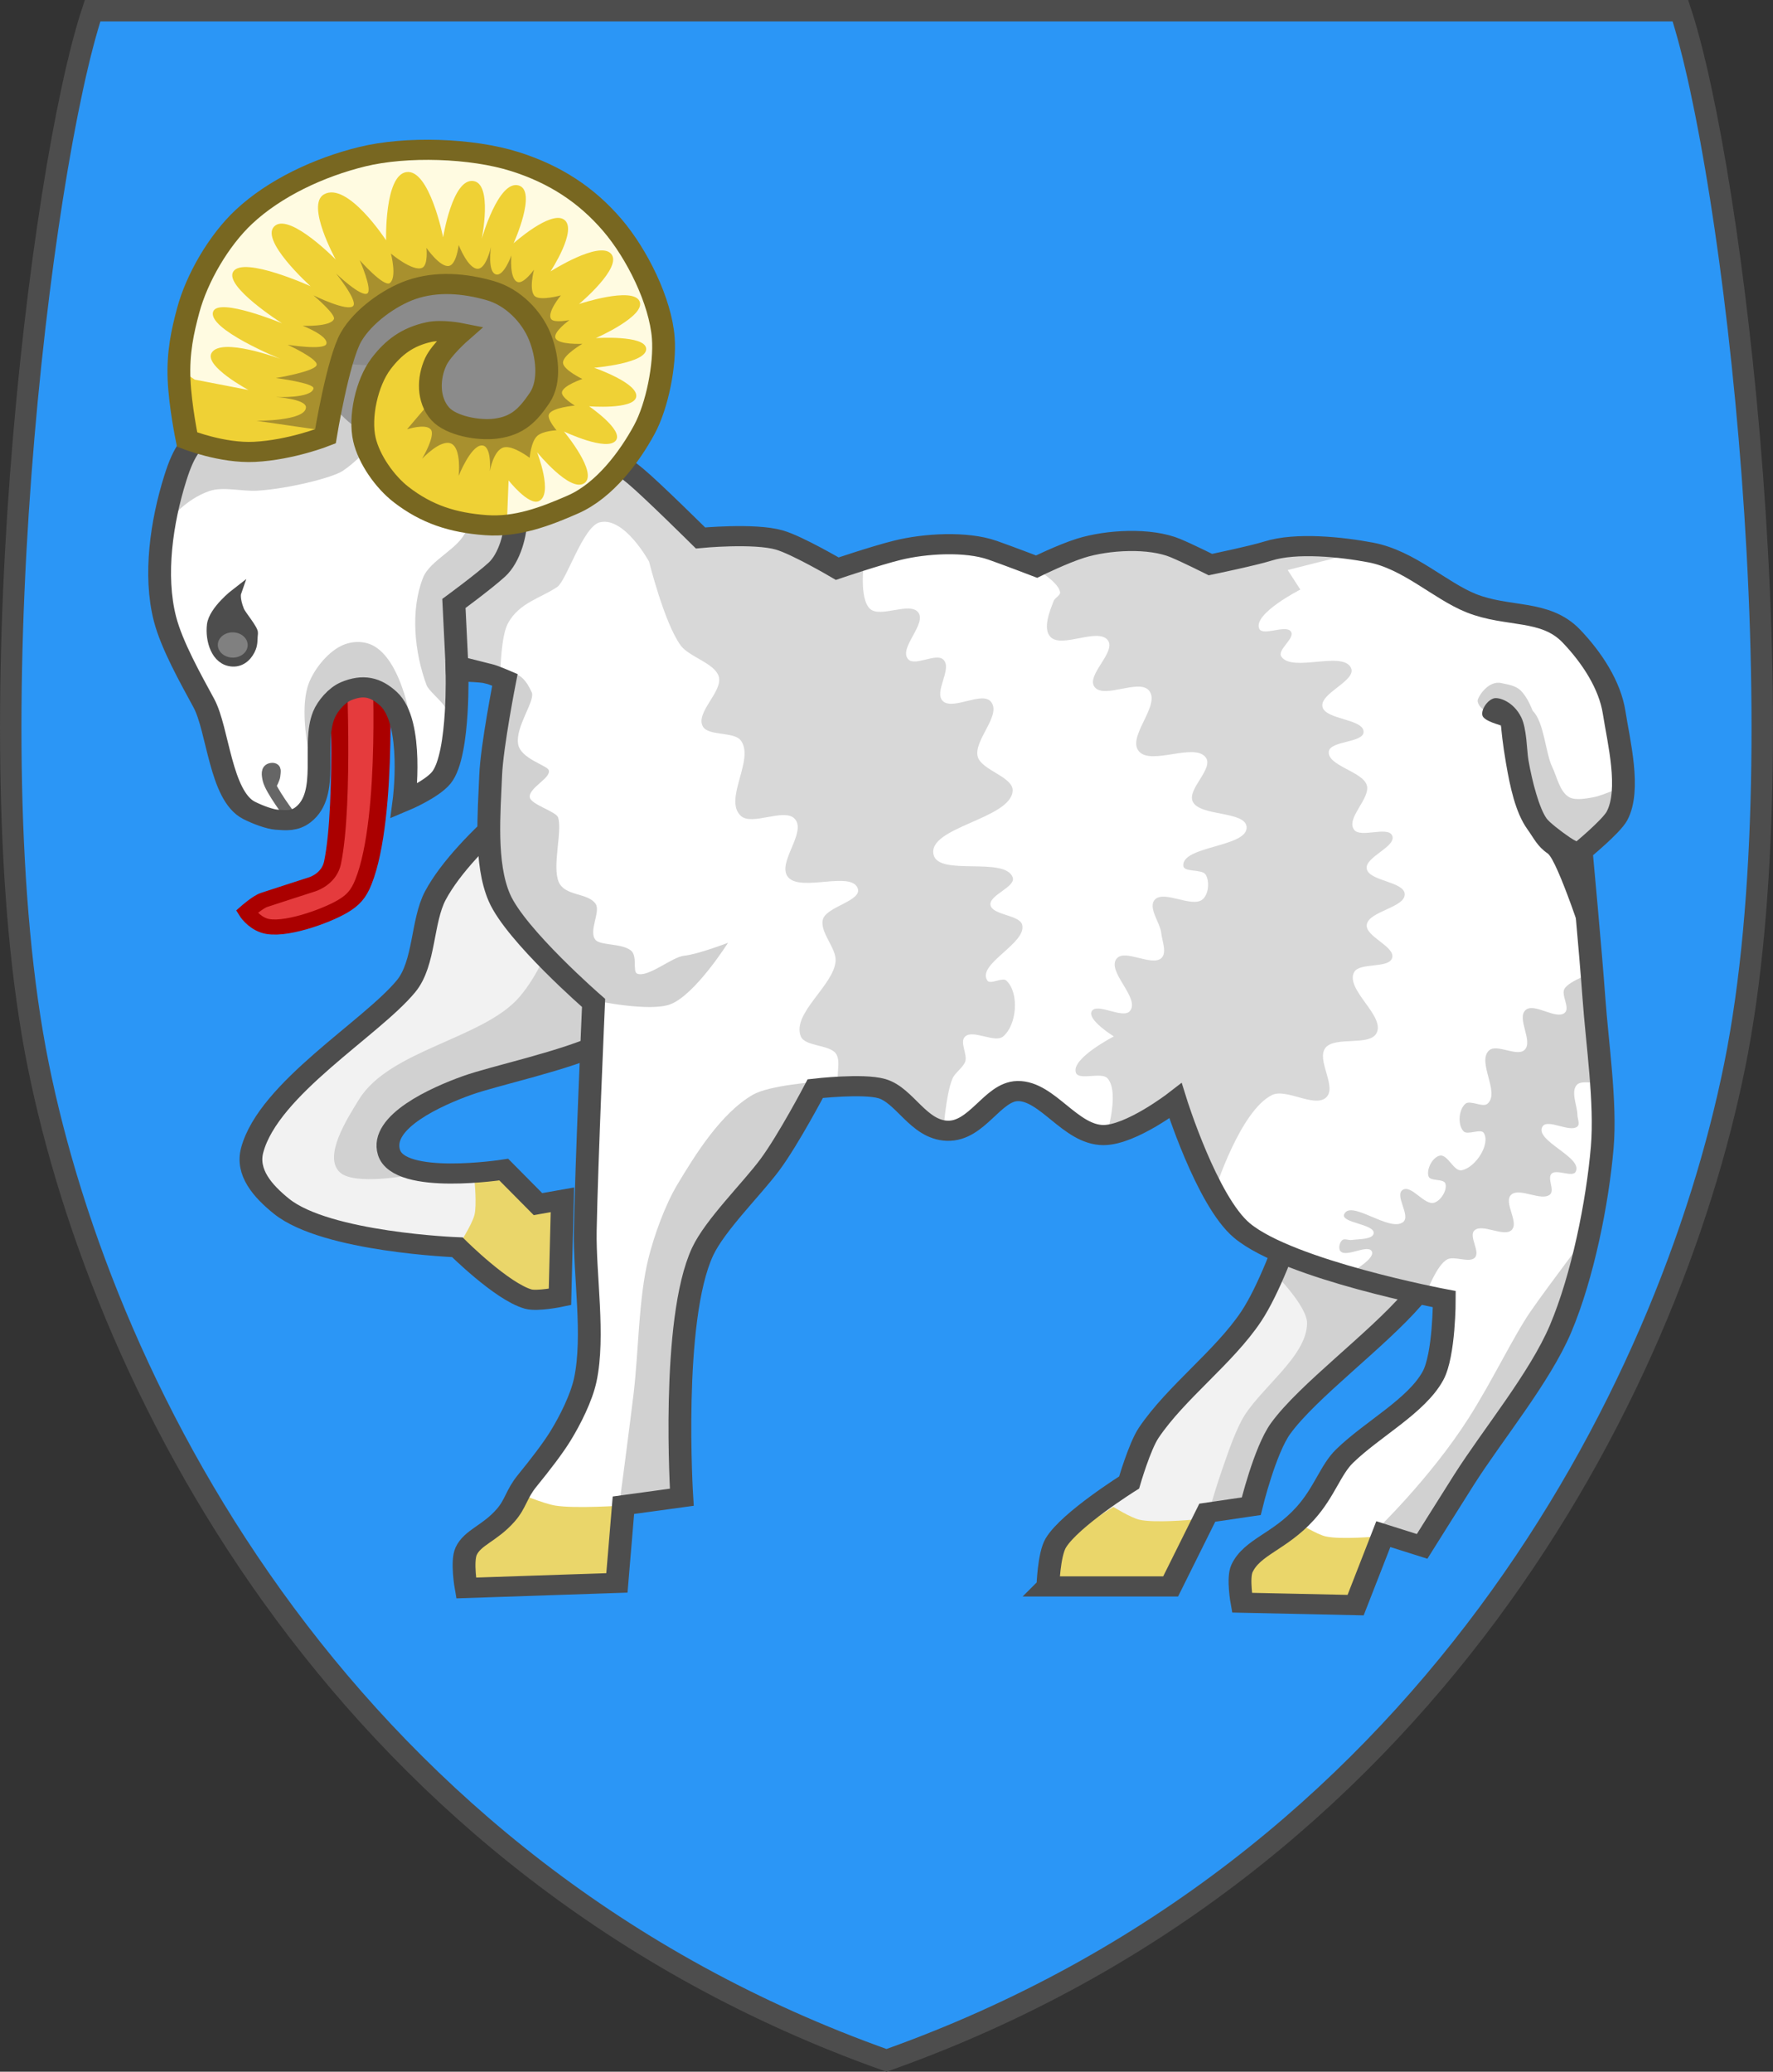<?xml version="1.0" encoding="UTF-8" standalone="no"?>
<svg
   xmlns:dc="http://purl.org/dc/elements/1.1/"
   xmlns:cc="http://creativecommons.org/ns#"
   xmlns:rdf="http://www.w3.org/1999/02/22-rdf-syntax-ns#"
   xmlns:svg="http://www.w3.org/2000/svg"
   xmlns="http://www.w3.org/2000/svg"
   xmlns:sodipodi="http://sodipodi.sourceforge.net/DTD/sodipodi-0.dtd"
   xmlns:inkscape="http://www.inkscape.org/namespaces/inkscape"
   width="506.04"
   height="591.181"
   id="svg2"
   version="1.1"
   inkscape:version="1.0.1 (c497b03c, 2020-09-10)"
   sodipodi:docname="Arms of the Faroe Islands (Sodacannic).svg">
  <rect width="100%" height="100%" fill="#333333" stroke="none"/>
  <defs
     id="defs4" />
  <sodipodi:namedview
     id="base"
     pagecolor="#f6f3f1"
     bordercolor="#666666"
     borderopacity="1.0"
     inkscape:pageopacity="0"
     inkscape:pageshadow="2"
     inkscape:zoom="0.79206826"
     inkscape:cx="227.90635"
     inkscape:cy="338.02187"
     inkscape:document-units="px"
     inkscape:current-layer="g4301"
     showgrid="false"
     showborder="true"
     inkscape:window-width="1280"
     inkscape:window-height="755"
     inkscape:window-x="0"
     inkscape:window-y="23"
     inkscape:window-maximized="1"
     showguides="true"
     inkscape:guide-bbox="true"
     fit-margin-top="0"
     fit-margin-left="0"
     fit-margin-right="0"
     fit-margin-bottom="0"
     inkscape:document-rotation="0" />
  <g
     inkscape:label="Layer 1"
     inkscape:groupmode="layer"
     id="layer1"
     transform="translate(-149.219,-237.142)">
    <g
       id="g4301"
       style="display:inline">
      <path
         sodipodi:nodetypes="czczcc"
         inkscape:connector-curvature="0"
         id="path2993"
         d="M 628.834,240.2 C 643.957,285.858 663.255,447.536 644.339,541.144 625.423,634.753 555.9,770.509 402.239,825.078 248.578,770.509 179.054,634.753 160.138,541.144 141.222,447.536 160.52,285.858 175.643,240.2 Z"
         style="color:#000000;display:inline;overflow:visible;visibility:visible;fill:#2b96f6;fill-opacity:1;stroke:#4d4d4d;stroke-width:6.115;stroke-miterlimit:4;stroke-dasharray:none;stroke-opacity:1;marker:none;enable-background:accumulate" />
      <g
         transform="matrix(3.253,0,0,2.873,-7266.787,-3706.554)"
         id="g16314"
         style="display:inline">
        <g
           id="g16308"
           style="display:inline">
          <path
             sodipodi:nodetypes="ccccssccsscsc"
             id="path16284"
             d="m 2371.686,1530.244 10.768,-10e-5 3.215,-7.322 3.858,-0.643 c 0,0 1.187,-5.547 2.572,-7.716 2.367,-3.707 8.424,-8.734 11.574,-12.86 2.598,-3.402 7.716,-12.002 7.716,-12.002 l -15.646,-4.715 c 0,0 -3.26,13.4 -6.215,18.432 -2.374,4.043 -6.608,7.542 -9.002,11.574 -0.799,1.346 -1.715,4.929 -1.715,4.929 0,0 -5.189,3.673 -6.43,6.001 -0.618,1.159 -0.695,4.321 -0.695,4.321 z"
             style="fill:#f2f2f2;fill-opacity:1;fill-rule:evenodd;stroke:none" />
          <path
             style="display:inline;fill:#ead66a;fill-opacity:1;fill-rule:evenodd;stroke:none"
             d="m 2384.311,1523.621 c 0,0 -3.258,0.345 -4.591,0 -0.763,-0.198 -2.296,-1.275 -2.296,-1.275 l -4.591,3.316 -0.51,4.081 10.203,1.02 z"
             id="path16296"
             sodipodi:nodetypes="csccccc" />
          <path
             sodipodi:nodetypes="cccccccsssc"
             id="path16306"
             d="m 2385.647,1523.497 4.061,-1.179 1.572,-6.551 5.896,-7.206 9.433,-10.743 -14.019,-2.882 -1.048,4.192 c 0,0 2.892,3.253 2.882,4.979 -0.02,3.384 -4.346,6.623 -5.765,9.695 -0.766,1.659 -1.435,4.016 -1.965,5.765 -0.354,1.168 -1.048,3.93 -1.048,3.93 z"
             style="fill:#d1d1d1;fill-opacity:1;fill-rule:evenodd;stroke:none" />
          <path
             sodipodi:nodetypes="ccccssccsscsc"
             id="path16292"
             d="m 2371.686,1530.244 10.768,-10e-5 3.215,-7.322 3.858,-0.643 c 0,0 1.187,-5.547 2.572,-7.716 2.367,-3.707 8.424,-8.734 11.574,-12.86 2.598,-3.402 7.716,-12.002 7.716,-12.002 l -15.646,-4.715 c 0,0 -3.26,13.4 -6.215,18.432 -2.374,4.043 -6.608,7.542 -9.002,11.574 -0.799,1.346 -1.715,4.929 -1.715,4.929 0,0 -5.189,3.673 -6.43,6.001 -0.618,1.159 -0.695,4.321 -0.695,4.321 z"
             style="display:inline;fill:none;stroke:#4d4d4d;stroke-width:2;stroke-linecap:butt;stroke-linejoin:miter;stroke-miterlimit:4;stroke-dasharray:none;stroke-opacity:1" />
        </g>
        <g
           id="g16300">
          <path
             sodipodi:nodetypes="csssccccscsssscc"
             id="path16286"
             d="m 2345.805,1466.126 c 0,0 -8.728,7.7 -13.074,10.073 -3.356,1.832 -9.559,3.297 -12.002,4.287 -2.655,1.075 -7.691,3.603 -6.858,6.644 0.91,3.324 10.073,1.714 10.073,1.714 l 3.001,3.429 2.143,-0.429 -0.214,9.645 c 0,0 -1.987,0.468 -2.786,0.214 -2.307,-0.732 -6.215,-5.144 -6.215,-5.144 0,0 -11.502,-0.489 -15.432,-4.072 -1.668,-1.521 -3.093,-3.376 -2.572,-5.573 1.448,-6.107 10.45,-12.092 13.503,-16.289 1.652,-2.271 1.375,-6.461 2.572,-9.002 2.66,-5.647 10.931,-12.431 10.931,-12.431 z"
             style="display:inline;fill:#f2f2f2;fill-opacity:1;fill-rule:evenodd;stroke:none" />
          <path
             sodipodi:nodetypes="ccccscccc"
             id="path16294"
             d="m 2328.659,1492.059 0.643,9.859 -2.572,0.429 -6.858,-5.787 c 0,0 1.27,-2.176 1.5,-3.215 0.223,-1.004 0,-3.429 0,-3.429 l 2.786,-0.857 2.572,3.429 z"
             style="display:inline;fill:#ead66a;fill-opacity:1;fill-rule:evenodd;stroke:none" />
          <path
             sodipodi:nodetypes="cssssccccccccc"
             id="path16298"
             d="m 2315.699,1489.399 c 0,0 -4.858,1.052 -6.13,-0.279 -1.502,-1.571 0.632,-5.336 1.672,-7.245 2.689,-4.938 10.919,-6.024 14.072,-10.171 1.673,-2.2 3.192,-5.874 3.204,-8.638 0.014,-3.2 -3.622,-10.031 -3.622,-10.031 l 3.901,-3.483 17.276,16.301 -11.285,9.056 -6.409,3.483 -11.564,3.762 -2.926,4.04 2.508,3.065 z"
             style="display:inline;fill:#d1d1d1;fill-opacity:1;fill-rule:evenodd;stroke:none" />
          <path
             sodipodi:nodetypes="csssccccscsssscc"
             id="path16288"
             d="m 2345.805,1466.126 c 0,0 -8.728,7.7 -13.074,10.073 -3.356,1.832 -9.559,3.297 -12.002,4.287 -2.655,1.075 -7.691,3.603 -6.858,6.644 0.91,3.324 10.073,1.714 10.073,1.714 l 3.001,3.429 2.143,-0.429 -0.214,9.645 c 0,0 -1.987,0.468 -2.786,0.214 -2.307,-0.732 -6.215,-5.144 -6.215,-5.144 0,0 -11.502,-0.489 -15.432,-4.072 -1.668,-1.521 -3.093,-3.376 -2.572,-5.573 1.448,-6.107 10.45,-12.092 13.503,-16.289 1.652,-2.271 1.375,-6.461 2.572,-9.002 2.66,-5.647 10.931,-12.431 10.931,-12.431 z"
             style="display:inline;fill:none;stroke:#4d4d4d;stroke-width:2;stroke-linecap:butt;stroke-linejoin:miter;stroke-miterlimit:4;stroke-dasharray:none;stroke-opacity:1" />
        </g>
        <g
           id="g16256"
           style="display:inline">
          <path
             sodipodi:nodetypes="cssscssscc"
             id="path16209"
             d="m 2313.124,1437.809 c 0,0 0.806,15.95 -1.498,22.474 -0.425,1.204 -0.905,1.808 -1.843,2.43 -1.466,0.973 -5.216,2.515 -6.862,1.895 -0.983,-0.37 -1.525,-1.372 -1.525,-1.372 0,0 0.972,-0.97 1.508,-1.173 0.73,-0.277 3.504,-1.288 4.237,-1.556 0.27,-0.099 1.506,-0.654 1.78,-2.16 1.097,-6.023 0.433,-20.455 0.433,-20.455 l 3.77,-0.084 z"
             style="fill:#e53b3d;fill-opacity:1;fill-rule:evenodd;stroke:#aa0000;stroke-width:1.5;stroke-linecap:butt;stroke-linejoin:miter;stroke-miterlimit:4;stroke-dasharray:none;stroke-opacity:1" />
          <path
             sodipodi:nodetypes="ccscssssssssssssscscsscsscsssssscsssscccccssscscsssscsscccccssssscsscs"
             id="path11009"
             d="m 2322.573,1439.579 c -0.66,-0.187 -2.734,-0.215 -2.734,-0.215 0,0 0.22,8.329 -1.373,10.552 -0.855,1.193 -3.277,2.342 -3.277,2.342 0,0 0.915,-7.817 -1.364,-10.178 -1.138,-1.18 -2.226,-1.447 -3.711,-0.752 -0.828,0.388 -1.64,1.482 -1.952,2.342 -1.076,2.973 0.557,7.848 -1.83,9.93 -0.743,0.648 -1.468,0.559 -2.321,0.49 -0.593,-0.048 -1.654,-0.487 -2.42,-0.929 -2.51,-1.448 -2.712,-8.032 -3.962,-10.646 -1.158,-2.42 -2.816,-5.752 -3.411,-8.368 -0.986,-4.341 -0.29,-9.655 0.898,-13.946 0.815,-2.943 1.421,-3.539 3.303,-5.604 1.801,-1.976 4.878,-4.083 7.404,-4.961 3.641,-1.267 5.794,-1.57 9.527,-0.606 6.531,1.687 15.277,6.348 20.188,10.972 1.388,1.307 5.668,6.106 5.668,6.106 0,0 4.706,-0.514 6.914,0.203 1.568,0.509 5.084,2.847 5.084,2.847 0,0 3.363,-1.292 5.287,-1.83 2.409,-0.674 6.013,-0.922 8.338,0 1.324,0.525 3.864,1.627 3.864,1.627 0,0 2.31,-1.28 3.864,-1.83 2.358,-0.835 6.079,-1.075 8.338,0 1.136,0.54 3.05,1.627 3.05,1.627 0,0 3.779,-0.888 5.043,-1.342 2.469,-0.886 6.464,-0.409 9.029,0.142 3.337,0.718 6.063,3.781 8.785,5.023 3.229,1.473 6.512,0.564 8.805,3.273 1.794,2.121 3.386,4.852 3.762,7.605 0.389,2.847 1.476,7.674 0.244,10.27 -0.5,1.053 -3.132,3.498 -3.132,3.498 0,0 0.837,10.206 1.112,14.586 0.279,4.446 1.065,10.389 0.729,14.831 -0.415,5.492 -1.722,12.831 -3.647,17.991 -1.815,4.866 -5.972,10.543 -8.509,15.074 -1.101,1.966 -3.647,6.564 -3.647,6.564 l -3.404,-1.216 -2.431,7.051 -9.968,-0.243 v -3.404 c 0,0 3.293,-2.628 5.555,-5.469 1.679,-2.109 2.214,-4.335 3.448,-5.691 2.467,-2.711 6.296,-4.964 7.749,-7.964 1.005,-2.075 0.997,-7.62 0.997,-7.62 0,0 -13.599,-2.896 -17.748,-6.808 -3.088,-2.911 -5.835,-12.886 -5.835,-12.886 0,0 -3.884,3.396 -6.321,3.397 -2.905,0 -4.924,-4.425 -7.537,-4.37 -2.198,0.047 -3.55,4.048 -6.179,3.942 -2.53,-0.102 -3.709,-3.525 -5.734,-4.185 -1.664,-0.543 -5.835,0 -5.835,0 0,0 -2.361,5.089 -3.991,7.572 -1.559,2.375 -4.811,5.99 -5.894,8.617 -2.81,6.815 -1.827,24.396 -1.827,24.396 l -5.123,0.795 -0.57,7.714 -13.229,0.504 v -3.647 c 0,0 2.072,-1.757 3.475,-3.578 0.892,-1.157 0.919,-2.086 1.883,-3.425 1.173,-1.628 2.257,-3.232 2.907,-4.424 0.863,-1.581 1.854,-3.822 2.188,-5.592 0.825,-4.372 -0.072,-10.382 0,-14.831 0.109,-6.786 0.729,-22.611 0.729,-22.611 0,0 -6.836,-6.721 -8.266,-10.454 -1.307,-3.412 -0.889,-8.504 -0.764,-12.156 0.098,-2.868 1.25,-9.482 1.25,-9.482 0,0 -1.011,-0.49 -1.472,-0.62 z"
             style="display:inline;fill:#ffffff;fill-rule:evenodd;stroke:none" />
          <g
             transform="rotate(3.822,2246.863,1449.708)"
             id="g16218">
            <path
               style="display:inline;fill:#4d4d4d;fill-opacity:1;fill-rule:evenodd;stroke:#4d4d4d;stroke-width:0.897px;stroke-linecap:butt;stroke-linejoin:miter;stroke-opacity:1"
               d="m 2299.282,1434.906 c -1.44,0.01 -2.112,-2.042 -2.046,-3.578 0.064,-1.475 1.892,-3.299 1.892,-3.299 0,0 -0.126,0.529 0.379,1.708 0.178,0.415 1.374,1.795 1.357,2.185 -0.026,0.597 0.066,0.96 -0.068,1.478 -0.187,0.721 -0.695,1.502 -1.514,1.506 z"
               id="path11011"
               sodipodi:nodetypes="cscssss" />
            <ellipse
               transform="matrix(2.091,0,0,2.75,500.738,-2484.358)"
               id="path11013"
               style="display:inline;overflow:visible;visibility:visible;fill:#808080;fill-opacity:1;fill-rule:evenodd;stroke:none;stroke-width:6;marker:none;enable-background:accumulate"
               cx="860.088"
               cy="1424.571"
               rx="0.627"
               ry="0.456" />
          </g>
          <path
             sodipodi:nodetypes="cssss"
             id="path11021"
             d="m 2305.206,1453.709 c 0,0 -1.699,-2.523 -1.911,-3.535 -0.102,-0.484 -0.204,-1.165 0.287,-1.228 0.407,-0.053 0.283,0.428 0.251,0.837 -0.016,0.206 -0.29,0.831 -0.29,0.831"
             style="fill:#808080;fill-opacity:1;fill-rule:evenodd;stroke:#666666;stroke-width:1px;stroke-linecap:butt;stroke-linejoin:miter;stroke-opacity:1" />
          <path
             sodipodi:nodetypes="csssssssssccccccccccc"
             id="path16211"
             d="m 2319.919,1445.908 c 0,0 -0.388,-1.931 -1.27,-3.232 -0.422,-0.623 -1.316,-1.459 -1.476,-1.942 -1.071,-3.252 -1.436,-7.43 -0.317,-10.666 0.625,-1.806 3.248,-2.924 3.802,-4.752 0.637,-2.106 0.271,-5.39 -0.845,-7.287 -0.91,-1.546 -3.085,-3.212 -4.858,-3.485 -1.122,-0.172 -2.928,3.262 -5.16,4.915 -0.891,0.66 -4.722,1.757 -7.429,1.949 -1.419,0.101 -3.046,-0.437 -4.268,0.044 -2.1,0.827 -3.42,2.807 -3.42,2.807 l 2.965,-9.308 6.856,-5.899 9.399,-0.845 5.069,1.69 3.485,5.808 2.006,6.125 v 4.224 l -0.422,2.64 -4.33,3.696 0.211,13.517 z"
             style="display:inline;fill:#d1d1d1;fill-opacity:1;fill-rule:evenodd;stroke:none" />
          <path
             sodipodi:nodetypes="cssscsssssssssssssscsssssssssssssssssscccssssssssssssssssssssssscccssssssssssssssssssscccccccccccccccccc"
             id="path16236"
             d="m 2323.656,1439.281 c 0,0 0.042,-3.425 0.657,-4.702 0.995,-2.066 2.921,-2.508 4.336,-3.619 0.8,-0.628 2.258,-6.001 3.716,-6.406 2.165,-0.602 4.329,3.91 4.329,3.91 0,0 1.342,6.114 2.774,8.322 0.737,1.137 2.956,1.749 3.329,3.051 0.428,1.494 -2.067,3.595 -1.387,4.993 0.473,0.973 2.728,0.487 3.329,1.387 1.246,1.869 -1.541,5.855 0,7.489 0.972,1.031 3.793,-0.799 4.715,0.277 1.142,1.333 -1.614,4.426 -0.555,5.825 1.123,1.484 5.548,-0.666 6.102,1.11 0.386,1.236 -2.715,1.801 -3.051,3.051 -0.335,1.248 1.191,2.872 1.109,4.161 -0.153,2.421 -3.865,5.204 -3.051,7.489 0.35,0.982 2.452,0.811 3.051,1.664 0.629,0.896 -0.276,2.893 0.555,3.606 0.758,0.65 2.386,-0.331 3.329,0 2.011,0.706 5.548,4.438 5.548,4.438 0,0 0.226,-3.978 0.832,-5.548 0.216,-0.56 0.936,-1.09 1.109,-1.664 0.217,-0.717 -0.53,-1.967 0,-2.497 0.706,-0.706 2.605,0.688 3.329,0 1.207,-1.149 1.426,-4.34 0.277,-5.548 -0.344,-0.362 -1.41,0.43 -1.664,0 -0.967,-1.635 3.482,-3.698 3.051,-5.548 -0.23,-0.989 -2.597,-0.941 -2.774,-1.942 -0.176,-1 2.266,-1.811 1.942,-2.774 -0.698,-2.07 -6.464,-0.086 -6.935,-2.219 -0.609,-2.761 6.814,-3.556 6.935,-6.38 0.058,-1.353 -2.687,-2.024 -3.051,-3.329 -0.456,-1.635 2.186,-4.235 1.109,-5.548 -0.791,-0.965 -3.278,0.883 -4.161,0 -0.883,-0.883 0.883,-3.278 0,-4.161 -0.647,-0.647 -2.463,0.701 -3.051,0 -0.923,-1.101 1.718,-3.585 0.832,-4.716 -0.772,-0.985 -3.254,0.585 -4.161,-0.277 -1.032,-0.981 -0.555,-4.716 -0.555,-4.716 l 5.27,-1.664 9.154,1.942 c 0,0 2.658,1.603 2.774,2.774 0.03,0.299 -0.457,0.549 -0.555,0.832 -0.354,1.026 -0.992,2.79 -0.277,3.606 0.988,1.129 4.095,-0.924 4.993,0.277 0.87,1.164 -1.978,3.55 -1.11,4.715 0.847,1.136 3.816,-0.817 4.716,0.277 1.174,1.427 -1.98,4.654 -0.832,6.103 1.09,1.376 4.812,-0.879 5.825,0.555 0.792,1.121 -1.668,3.185 -1.109,4.438 0.652,1.462 4.617,0.899 4.715,2.497 0.126,2.028 -5.756,1.863 -5.548,3.883 0.065,0.63 1.623,0.285 1.942,0.832 0.379,0.651 0.284,1.994 -0.277,2.496 -0.93,0.833 -3.354,-0.952 -4.161,0 -0.654,0.772 0.471,2.32 0.555,3.329 0.062,0.746 0.53,1.967 0,2.497 -0.824,0.824 -3.149,-0.905 -3.883,0 -1.018,1.255 2.128,4.016 1.11,5.27 -0.629,0.775 -2.89,-0.897 -3.329,0 -0.417,0.852 1.942,2.497 1.942,2.497 0,0 0,0 0,0 0,0 -3.783,2.206 -3.329,3.606 0.262,0.807 2.25,-0.113 2.774,0.555 1.182,1.508 -0.277,6.38 -0.277,6.38 l 6.38,-3.606 3.329,8.322 c 0,0 2.203,-7.861 4.993,-9.431 1.235,-0.695 3.684,1.25 4.715,0.277 1.09,-1.028 -0.887,-3.786 0,-4.993 0.826,-1.124 3.794,-0.149 4.438,-1.387 0.887,-1.704 -2.749,-4.359 -1.942,-6.103 0.455,-0.982 3.015,-0.351 3.329,-1.387 0.348,-1.149 -2.363,-2.137 -2.219,-3.329 0.163,-1.345 3.395,-1.698 3.329,-3.051 -0.061,-1.247 -3.118,-1.266 -3.329,-2.496 -0.203,-1.183 2.696,-2.227 2.219,-3.329 -0.402,-0.929 -2.773,0.292 -3.329,-0.555 -0.752,-1.148 1.476,-3.116 1.109,-4.438 -0.377,-1.361 -3.483,-1.925 -3.329,-3.329 0.118,-1.079 3.03,-0.857 3.051,-1.942 0.026,-1.315 -3.349,-1.206 -3.606,-2.497 -0.271,-1.358 3.048,-2.613 2.496,-3.883 -0.741,-1.707 -5.154,0.492 -6.103,-1.109 -0.402,-0.679 1.261,-1.834 0.832,-2.497 -0.455,-0.702 -2.478,0.505 -2.774,-0.277 -0.562,-1.487 3.606,-3.883 3.606,-3.883 l -1.11,-1.942 5.825,-1.664 -6.38,-0.832 -5.825,1.942 -4.993,-3.051 -6.38,1.387 -4.438,1.664 -8.876,-2.497 -8.599,2.497 -4.993,-3.329 -6.935,0.832 -8.322,-9.154 -8.322,4.993 v 4.993 l -4.716,4.993 v 6.935 z"
             style="fill:#d8d8d8;fill-opacity:1;fill-rule:evenodd;stroke:none" />
          <path
             sodipodi:nodetypes="ccssssc"
             id="path11023"
             d="m 2319.875,1439.684 -0.305,-7.071 c 0,0 2.608,-2.166 3.756,-3.349 1.13,-1.165 1.701,-3.588 1.675,-5.211 -0.025,-1.524 -0.705,-5.579 -1.489,-6.885 -0.868,-1.447 -2.35,-3.815 -3.84,-5.212 -2.351,-2.206 -4.66,-3.041 -4.66,-3.041"
             style="fill:none;stroke:#4d4d4d;stroke-width:2;stroke-linecap:butt;stroke-linejoin:miter;stroke-miterlimit:4;stroke-dasharray:none;stroke-opacity:1" />
          <path
             sodipodi:nodetypes="cssssssscccccc"
             id="path16243"
             d="m 2409.896,1443.165 c 0,0 -0.524,-0.435 -0.504,-0.915 0.014,-0.317 0.904,-2.042 2.098,-1.724 0.482,0.128 1.209,0.213 1.677,0.734 0.67,0.745 1.012,1.975 1.071,2.039 0.975,1.063 1.121,4.244 1.7,5.565 0.403,0.922 0.644,2.47 1.5,2.999 0.536,0.331 1.483,0.128 2.1,0 0.96,-0.199 2.999,-1.3 2.999,-1.3 l -1.1,3.899 -3.899,3.799 -2.9,-4.099 -2,-7.998 z"
             style="fill:#d1d1d1;fill-opacity:1;fill-rule:evenodd;stroke:none" />
          <path
             sodipodi:nodetypes="cscsssccsssss"
             id="path11035"
             d="m 2410.844,1442.031 c -0.584,0.144 -1.178,1.136 -1.031,1.719 0.138,0.55 1.625,0.969 1.625,0.969 0.03,0.405 0.131,1.729 0.438,3.75 0.35,2.307 0.825,4.906 1.875,6.562 0.584,0.921 0.88,1.714 1.777,2.406 0.897,0.693 3.485,9.793 3.485,9.793 l 0.335,-10.387 c 0,0 -1.045,-0.356 -1.879,-1 -0.834,-0.644 -1.796,-1.504 -2.031,-1.875 -0.631,-0.996 -1.258,-3.597 -1.594,-5.813 -0.139,-0.913 -0.138,-3.112 -0.627,-4.231 -0.697,-1.596 -1.96,-1.996 -2.373,-1.894 z"
             style="fill:#4d4d4d;fill-opacity:1;fill-rule:evenodd;stroke:none" />
          <path
             sodipodi:nodetypes="cssssccccc"
             id="path16214"
             d="m 2315.589,1450.132 c 0,0 0.531,-4.925 -0.211,-7.92 -0.437,-1.765 -1.308,-4.424 -2.851,-5.386 -0.862,-0.537 -1.962,-0.492 -2.851,0 -1.331,0.736 -2.591,2.642 -2.957,4.119 -0.955,3.849 1.056,10.772 1.056,10.772 l 0.317,-7.815 2.64,-2.746 2.957,1.162 z"
             style="fill:#d1d1d1;fill-opacity:1;fill-rule:evenodd;stroke:none" />
          <path
             sodipodi:nodetypes="cssssssssssssccsssssssssssssssssssssscc"
             id="path16238"
             d="m 2404.937,1500.992 c 0,0 0.842,-2.629 1.772,-3.222 0.613,-0.39 1.92,0.369 2.416,-0.161 0.561,-0.6 -0.581,-2.158 0,-2.739 0.683,-0.683 2.538,0.683 3.222,0 0.752,-0.752 -0.752,-2.792 0,-3.544 0.718,-0.718 2.638,0.69 3.383,0 0.462,-0.428 -0.284,-1.649 0.161,-2.094 0.446,-0.446 1.814,0.403 2.094,-0.161 0.716,-1.44 -3.671,-3.099 -2.9,-4.511 0.44,-0.806 2.412,0.649 3.061,0 0.239,-0.239 0,-0.789 0,-1.128 0,-0.918 -0.649,-2.411 0,-3.061 0.444,-0.444 2.094,0 2.094,0 l -0.644,-11.115 c 0,0 -2.135,0.813 -2.578,1.611 -0.351,0.634 0.536,1.929 0,2.416 -0.754,0.686 -2.615,-0.993 -3.383,-0.322 -0.911,0.795 0.711,3.189 -0.161,4.027 -0.662,0.636 -2.402,-0.639 -3.061,0 -1.145,1.111 0.984,4.205 -0.161,5.316 -0.416,0.404 -1.511,-0.398 -1.933,0 -0.599,0.565 -0.698,2.115 -0.161,2.739 0.348,0.405 1.516,-0.307 1.772,0.161 0.601,1.101 -0.711,3.428 -1.933,3.705 -0.707,0.161 -1.23,-1.627 -1.933,-1.45 -0.671,0.17 -1.21,1.447 -0.967,2.094 0.168,0.445 1.289,0.196 1.45,0.644 0.219,0.61 -0.354,1.721 -0.967,1.933 -0.858,0.297 -1.972,-1.775 -2.739,-1.289 -0.816,0.518 0.734,2.593 0,3.222 -1.189,1.018 -4.546,-2.248 -5.155,-0.805 -0.376,0.89 2.732,0.979 2.578,1.933 -0.098,0.603 -1.33,0.546 -1.933,0.644 -0.238,0.039 -0.623,-0.158 -0.805,0 -0.258,0.224 -0.385,0.87 -0.161,1.128 0.538,0.621 2.39,-0.744 2.739,0 0.32,0.684 -1.611,1.933 -1.611,1.933 z"
             style="fill:#d1d1d1;fill-opacity:1;fill-rule:evenodd;stroke:none" />
          <path
             sodipodi:nodetypes="cccccscsssssssssssc"
             id="path16241"
             d="m 2324.252,1439.788 -2.113,12.325 0.587,8.334 4.578,7.512 4.695,4.108 c 0,0 4.765,1.145 6.573,0.352 2.176,-0.954 5.047,-6.104 5.047,-6.104 0,0 -2.656,1.157 -3.874,1.291 -1.02,0.112 -3.195,2.231 -4.11,1.767 -0.399,-0.203 0.067,-1.74 -0.539,-2.293 -0.783,-0.714 -2.646,-0.494 -3.081,-1.026 -0.692,-0.847 0.464,-2.828 -0.017,-3.612 -0.683,-1.114 -2.705,-0.737 -3.236,-2.173 -0.587,-1.589 0.335,-5.002 -0.051,-6.396 -0.164,-0.593 -2.387,-1.289 -2.482,-2 -0.127,-0.942 1.879,-1.91 1.661,-2.695 -0.138,-0.496 -2.453,-1.125 -2.684,-2.578 -0.274,-1.724 1.521,-4.318 1.19,-5.162 -1.03,-2.62 -2.144,-1.651 -2.144,-1.651 z"
             style="fill:#d1d1d1;fill-opacity:1;fill-rule:evenodd;stroke:none" />
          <path
             sodipodi:nodetypes="csssscccccc"
             id="path16245"
             d="m 2351.415,1480.13 c 0,0 -4.165,0.333 -5.611,1.275 -2.795,1.822 -5.075,5.976 -6.632,8.927 -1.095,2.076 -2.052,5.103 -2.551,7.397 -0.849,3.906 -0.858,9.288 -1.275,13.263 -0.353,3.37 -1.275,11.223 -1.275,11.223 l 5.101,-0.765 1.02,-20.915 2.551,-5.611 5.101,-6.887 z"
             style="fill:#d1d1d1;fill-opacity:1;fill-rule:evenodd;stroke:none" />
          <path
             sodipodi:nodetypes="cccccssc"
             id="path16247"
             d="m 2400.387,1524.766 4.081,1.275 9.947,-17.089 2.551,-4.846 2.806,-9.947 c 0,0 -4.107,6.099 -5.747,8.79 -1.484,2.436 -3.366,6.927 -5.446,10.614 -3.406,6.036 -8.192,11.203 -8.192,11.203 z"
             style="fill:#d1d1d1;fill-opacity:1;fill-rule:evenodd;stroke:none" />
          <path
             sodipodi:nodetypes="ccccccsc"
             id="path16249"
             d="m 2334.326,1522.215 -0.255,8.162 h -13.518 v -3.826 l 3.826,-3.061 0.765,-2.551 c 0,0 2.268,1.081 3.316,1.275 1.73,0.321 5.866,0 5.866,0 z"
             style="fill:#ead66a;fill-opacity:1;fill-rule:evenodd;stroke:none" />
          <path
             sodipodi:nodetypes="csccccc"
             id="path16251"
             d="m 2400.642,1525.276 c 0,0 -3.258,0.345 -4.591,0 -0.763,-0.198 -2.296,-1.275 -2.296,-1.275 l -4.591,3.316 -0.51,4.081 10.203,1.02 z"
             style="fill:#ead66a;fill-opacity:1;fill-rule:evenodd;stroke:none" />
          <path
             sodipodi:nodetypes="ccsscssssssssssssscscsscsscsssssscssssccccsssscscsssscssccccsssssscsscs"
             id="path11041"
             d="m 2322.573,1439.579 c -0.66,-0.187 -2.734,-0.215 -2.734,-0.215 0,0 0.05,1.876 -0.069,4.085 -0.131,2.445 -0.467,5.299 -1.304,6.466 -0.855,1.193 -3.277,2.342 -3.277,2.342 0,0 0.915,-7.817 -1.364,-10.178 -1.138,-1.18 -2.226,-1.447 -3.711,-0.752 -0.828,0.388 -1.64,1.482 -1.952,2.342 -1.076,2.973 0.557,7.848 -1.83,9.93 -0.743,0.648 -1.468,0.559 -2.321,0.49 -0.593,-0.048 -1.654,-0.487 -2.42,-0.929 -2.51,-1.448 -2.712,-8.032 -3.962,-10.646 -1.158,-2.42 -2.816,-5.752 -3.411,-8.368 -0.986,-4.341 -0.29,-9.655 0.898,-13.946 0.815,-2.943 1.421,-3.539 3.303,-5.604 1.801,-1.976 4.878,-4.083 7.404,-4.961 3.641,-1.267 5.794,-1.57 9.527,-0.606 6.531,1.687 15.277,6.348 20.188,10.972 1.388,1.307 5.668,6.106 5.668,6.106 0,0 4.706,-0.514 6.914,0.203 1.568,0.509 5.084,2.847 5.084,2.847 0,0 3.363,-1.292 5.287,-1.83 2.409,-0.674 6.013,-0.922 8.338,0 1.324,0.525 3.864,1.627 3.864,1.627 0,0 2.31,-1.28 3.864,-1.83 2.358,-0.835 6.079,-1.075 8.338,0 1.136,0.54 3.05,1.627 3.05,1.627 0,0 3.779,-0.888 5.043,-1.342 2.469,-0.886 6.464,-0.409 9.029,0.142 3.337,0.718 6.063,3.781 8.785,5.023 3.229,1.473 6.512,0.564 8.805,3.273 1.794,2.121 3.386,4.852 3.762,7.605 0.389,2.847 1.476,7.674 0.244,10.27 -0.5,1.053 -3.132,3.498 -3.132,3.498 0,0 0.837,10.206 1.112,14.586 0.279,4.446 1.065,10.389 0.729,14.831 -0.415,5.492 -1.722,12.831 -3.647,17.991 -1.815,4.866 -5.972,10.543 -8.509,15.074 -1.101,1.966 -3.647,6.564 -3.647,6.564 l -3.404,-1.216 -2.431,7.051 -9.968,-0.243 c 0,0 -0.395,-2.462 0,-3.404 0.903,-2.157 3.293,-2.628 5.555,-5.469 1.679,-2.109 2.214,-4.335 3.448,-5.691 2.467,-2.711 6.296,-4.964 7.749,-7.964 1.005,-2.075 0.997,-7.62 0.997,-7.62 0,0 -13.599,-2.896 -17.748,-6.808 -3.088,-2.911 -5.835,-12.886 -5.835,-12.886 0,0 -3.884,3.396 -6.321,3.397 -2.905,0 -4.924,-4.425 -7.537,-4.37 -2.198,0.047 -3.55,4.048 -6.179,3.942 -2.53,-0.102 -3.709,-3.525 -5.734,-4.185 -1.664,-0.543 -5.835,0 -5.835,0 0,0 -2.361,5.089 -3.991,7.572 -1.559,2.375 -4.811,5.99 -5.894,8.617 -2.81,6.815 -1.827,24.396 -1.827,24.396 l -5.123,0.795 -0.57,7.714 -13.229,0.504 c 0,0 -0.411,-2.633 0,-3.647 0.563,-1.387 2.072,-1.757 3.475,-3.578 0.892,-1.157 0.919,-2.086 1.883,-3.425 1.173,-1.628 2.257,-3.232 2.907,-4.424 0.863,-1.581 1.854,-3.822 2.188,-5.592 0.825,-4.372 -0.072,-10.382 0,-14.831 0.109,-6.786 0.729,-22.611 0.729,-22.611 0,0 -6.836,-6.721 -8.266,-10.454 -1.307,-3.412 -0.889,-8.504 -0.764,-12.156 0.098,-2.868 1.25,-9.482 1.25,-9.482 0,0 -1.011,-0.49 -1.472,-0.62 z"
             style="display:inline;fill:none;stroke:#4d4d4d;stroke-width:2;stroke-linecap:butt;stroke-linejoin:miter;stroke-miterlimit:4;stroke-dasharray:none;stroke-opacity:1" />
          <g
             id="g16228"
             style="display:inline">
            <ellipse
               style="display:inline;overflow:visible;visibility:visible;fill:#999999;fill-opacity:1;fill-rule:evenodd;stroke:none;stroke-width:2;marker:none;enable-background:accumulate"
               id="path11045"
               cx="2319.334"
               cy="1408.528"
               rx="11.688"
               ry="9.48" />
            <path
               style="fill:#8b8b8b;fill-opacity:1;fill-rule:evenodd;stroke:none"
               d="m 2307.778,1408.647 7.801,0.585 4.096,7.411 h 5.851 l 6.436,-7.216 -5.071,-9.751 -9.947,-0.975 -9.166,4.291 z"
               id="path16216" />
            <path
               style="fill:#efd135;fill-opacity:1;fill-rule:evenodd;stroke:none"
               d="m 2296.158,1416.327 c 0,0 -0.605,-3.3 -0.704,-5.962 -0.101,-2.698 0.307,-4.773 0.802,-6.861 0.749,-3.16 2.663,-6.934 4.893,-9.296 2.694,-2.853 6.59,-4.92 10.372,-5.969 3.878,-1.076 9.617,-0.868 13.405,0.489 3.51,1.257 6.257,3.294 8.513,6.263 2.2,2.895 4.26,7.625 4.501,11.253 0.175,2.628 -0.526,6.724 -1.663,9.1 -1.286,2.685 -3.472,6.049 -6.262,7.437 -2.43,1.208 -4.928,2.278 -7.632,2.055 -2.938,-0.242 -5.218,-1.092 -7.437,-3.033 -1.436,-1.257 -2.828,-3.495 -3.229,-5.48 -0.451,-2.231 0.199,-5.645 1.468,-7.535 1.084,-1.614 2.318,-2.67 4.208,-3.131 1.113,-0.271 2.74,0.098 2.74,0.098 0,0 -1.661,1.646 -2.153,2.838 -0.674,1.632 -0.709,3.806 0.391,5.186 0.955,1.198 3.377,1.697 4.893,1.468 1.924,-0.291 2.812,-1.367 3.816,-3.033 1.005,-1.669 0.668,-4.334 -10e-5,-6.165 -0.712,-1.95 -2.332,-3.858 -4.305,-4.501 -2.281,-0.744 -4.713,-0.973 -6.947,-0.098 -1.903,0.746 -4.24,2.642 -5.284,4.697 -1.152,2.269 -2.248,9.866 -2.248,9.866 0,0 -3.015,1.357 -6.216,1.542 -2.846,0.165 -5.92,-1.227 -5.92,-1.227 z"
               id="path11033"
               sodipodi:nodetypes="csssssssssssssscsssssssscsc" />
            <path
               style="fill:#fffbe1;fill-opacity:1;fill-rule:evenodd;stroke:none"
               d="m 2295.659,1407.582 2.503,-10.011 5.005,-5.152 8.244,-4.417 8.391,-0.442 7.066,1.619 5.741,4.858 4.122,7.508 1.472,7.95 -1.472,5.152 -2.797,5.447 -4.711,3.239 -5.005,1.325 0.147,-4.269 c 0,0 1.752,2.517 2.65,2.061 1.3,-0.66 -0.147,-4.858 -0.147,-4.858 0,0 2.872,4.001 4.122,3.091 1.321,-0.961 -1.767,-5.152 -1.767,-5.152 0,0 3.803,2.052 4.564,0.883 0.675,-1.037 -2.356,-3.386 -2.356,-3.386 0,0 3.831,0.347 4.122,-0.883 0.325,-1.376 -3.68,-2.944 -3.68,-2.944 0,0 4.688,-0.434 4.564,-1.914 -0.114,-1.356 -4.416,-1.03 -4.416,-1.03 0,0 4.463,-2.22 3.828,-3.68 -0.636,-1.46 -5.3,0.294 -5.3,0.294 0,0 3.894,-3.68 2.797,-5.005 -1.069,-1.291 -5.3,1.767 -5.3,1.767 0,0 2.437,-4.189 1.178,-5.152 -1.193,-0.912 -4.416,2.355 -4.416,2.355 0,0 2.085,-5.21 0.442,-5.741 -1.773,-0.573 -3.239,5.3 -3.239,5.3 0,0 0.979,-5.469 -0.736,-5.741 -1.834,-0.291 -2.65,5.594 -2.65,5.594 0,0 -1.202,-6.848 -3.239,-6.477 -1.918,0.349 -1.767,6.772 -1.767,6.772 0,0 -3.384,-5.885 -5.447,-4.564 -1.62,1.038 1.03,6.477 1.03,6.477 0,0 -3.917,-4.528 -5.3,-3.386 -1.568,1.296 3.091,6.036 3.091,6.036 0,0 -5.852,-3.004 -6.772,-1.472 -0.877,1.462 4.269,5.153 4.269,5.153 0,0 -5.536,-2.595 -6.036,-1.178 -0.608,1.724 5.889,4.711 5.889,4.711 0,0 -5.207,-2.208 -6.036,-0.589 -0.67,1.309 3.239,3.68 3.239,3.68 l -4.711,-1.03 -1.178,-0.883 z"
               id="path16222"
               sodipodi:nodetypes="ccccccccccccccscscscscscscscscscscscscscscscscccc" />
            <path
               style="fill:#a8902e;fill-opacity:1;fill-rule:evenodd;stroke:none"
               d="m 2308,1415.413 2.265,-8.965 3.869,-4.624 6.606,-1.038 4.341,1.604 2.737,6.889 c 0,0 -1.099,3.47 -2.17,4.529 -0.622,0.614 -2.642,1.227 -2.642,1.227 l -4.058,-0.849 -1.227,-1.887 -2.265,3.02 c 0,0 1.608,-0.604 2.076,0 0.468,0.604 -0.755,2.925 -0.755,2.925 0,0 1.621,-1.981 2.548,-1.51 0.927,0.471 0.661,3.208 0.661,3.208 0,0 1.026,-2.925 1.982,-3.02 0.956,-0.094 0.755,2.548 0.755,2.548 0,0 0.312,-2.097 1.227,-2.359 0.8,-0.229 2.265,1.038 2.265,1.038 0,0 0.111,-1.599 0.661,-2.17 0.491,-0.511 1.698,-0.566 1.698,-0.566 0,0 -0.868,-1.127 -0.66,-1.604 0.29,-0.665 2.265,-0.849 2.265,-0.849 0,0 -1.192,-0.802 -1.132,-1.321 0.076,-0.664 1.793,-1.321 1.793,-1.321 0,0 -1.67,-0.904 -1.699,-1.604 -0.031,-0.761 1.699,-1.887 1.699,-1.887 0,0 -2.098,0.113 -2.359,-0.566 -0.234,-0.608 1.227,-1.793 1.227,-1.793 0,0 -1.339,0.308 -1.604,-0.094 -0.414,-0.628 0.849,-2.359 0.849,-2.359 0,0 -1.766,0.556 -2.265,0.094 -0.582,-0.539 -0.094,-2.642 -0.094,-2.642 0,0 -0.883,1.405 -1.415,1.227 -0.769,-0.257 -0.566,-2.642 -0.566,-2.642 0,0 -0.647,2.038 -1.321,1.887 -0.813,-0.182 -0.472,-2.737 -0.472,-2.737 0,0 -0.4,2.118 -1.132,2.17 -0.87,0.062 -1.699,-2.359 -1.699,-2.359 0,0 -0.193,1.927 -0.849,2.076 -0.782,0.178 -1.982,-1.793 -1.982,-1.793 0,0 0.167,1.717 -0.378,1.982 -0.831,0.404 -2.737,-1.415 -2.737,-1.415 0,0 0.55,2.357 -0.094,2.925 -0.513,0.452 -2.642,-2.265 -2.642,-2.265 0,0 1.147,2.959 0.66,3.303 -0.55,0.388 -2.737,-1.982 -2.737,-1.982 0,0 1.895,2.657 1.51,3.208 -0.454,0.651 -3.492,-1.038 -3.492,-1.038 0,0 1.979,1.884 1.793,2.359 -0.308,0.786 -2.737,0.661 -2.737,0.661 0,0 2.267,0.992 2.076,1.793 -0.162,0.681 -3.397,0.094 -3.397,0.094 0,0 2.604,1.363 2.548,1.982 -0.061,0.665 -3.586,1.321 -3.586,1.321 0,0 3.399,0.497 3.303,1.038 -0.178,1.007 -3.303,0.849 -3.303,0.849 0,0 2.676,0.187 2.642,1.038 -0.054,1.36 -4.341,1.321 -4.341,1.321 l 5.756,0.944 z"
               id="path16226"
               sodipodi:nodetypes="ccccccscccczczczcscscscscscscscscscscscscscscscscscscscscscc" />
            <path
               style="display:inline;fill:none;stroke:#786721;stroke-width:2;stroke-linecap:butt;stroke-linejoin:miter;stroke-miterlimit:4;stroke-dasharray:none;stroke-opacity:1"
               d="m 2296.158,1416.327 c 0,0 -0.605,-3.3 -0.704,-5.962 -0.101,-2.698 0.307,-4.773 0.802,-6.861 0.749,-3.16 2.663,-6.934 4.893,-9.296 2.694,-2.853 6.59,-4.92 10.372,-5.969 3.878,-1.076 9.617,-0.868 13.405,0.489 3.51,1.257 6.257,3.294 8.513,6.263 2.2,2.895 4.26,7.625 4.501,11.253 0.175,2.628 -0.526,6.724 -1.663,9.1 -1.286,2.685 -3.472,6.049 -6.262,7.437 -2.43,1.208 -4.928,2.278 -7.632,2.055 -2.938,-0.242 -5.218,-1.092 -7.437,-3.033 -1.436,-1.257 -2.828,-3.495 -3.229,-5.48 -0.451,-2.231 0.199,-5.645 1.468,-7.535 1.084,-1.614 2.318,-2.67 4.208,-3.131 1.113,-0.271 2.74,0.098 2.74,0.098 0,0 -1.661,1.646 -2.153,2.838 -0.674,1.632 -0.709,3.806 0.391,5.186 0.955,1.198 3.377,1.697 4.893,1.468 1.924,-0.291 2.812,-1.367 3.816,-3.033 1.005,-1.669 0.668,-4.334 -10e-5,-6.165 -0.712,-1.95 -2.332,-3.858 -4.305,-4.501 -2.281,-0.744 -4.713,-0.973 -6.947,-0.098 -1.903,0.746 -4.24,2.642 -5.284,4.697 -1.152,2.269 -2.248,9.866 -2.248,9.866 0,0 -3.015,1.357 -6.216,1.542 -2.846,0.165 -5.92,-1.227 -5.92,-1.227 z"
               id="path16224"
               sodipodi:nodetypes="csssssssssssssscsssssssscsc" />
          </g>
        </g>
      </g>
    </g>
  </g>
</svg>
